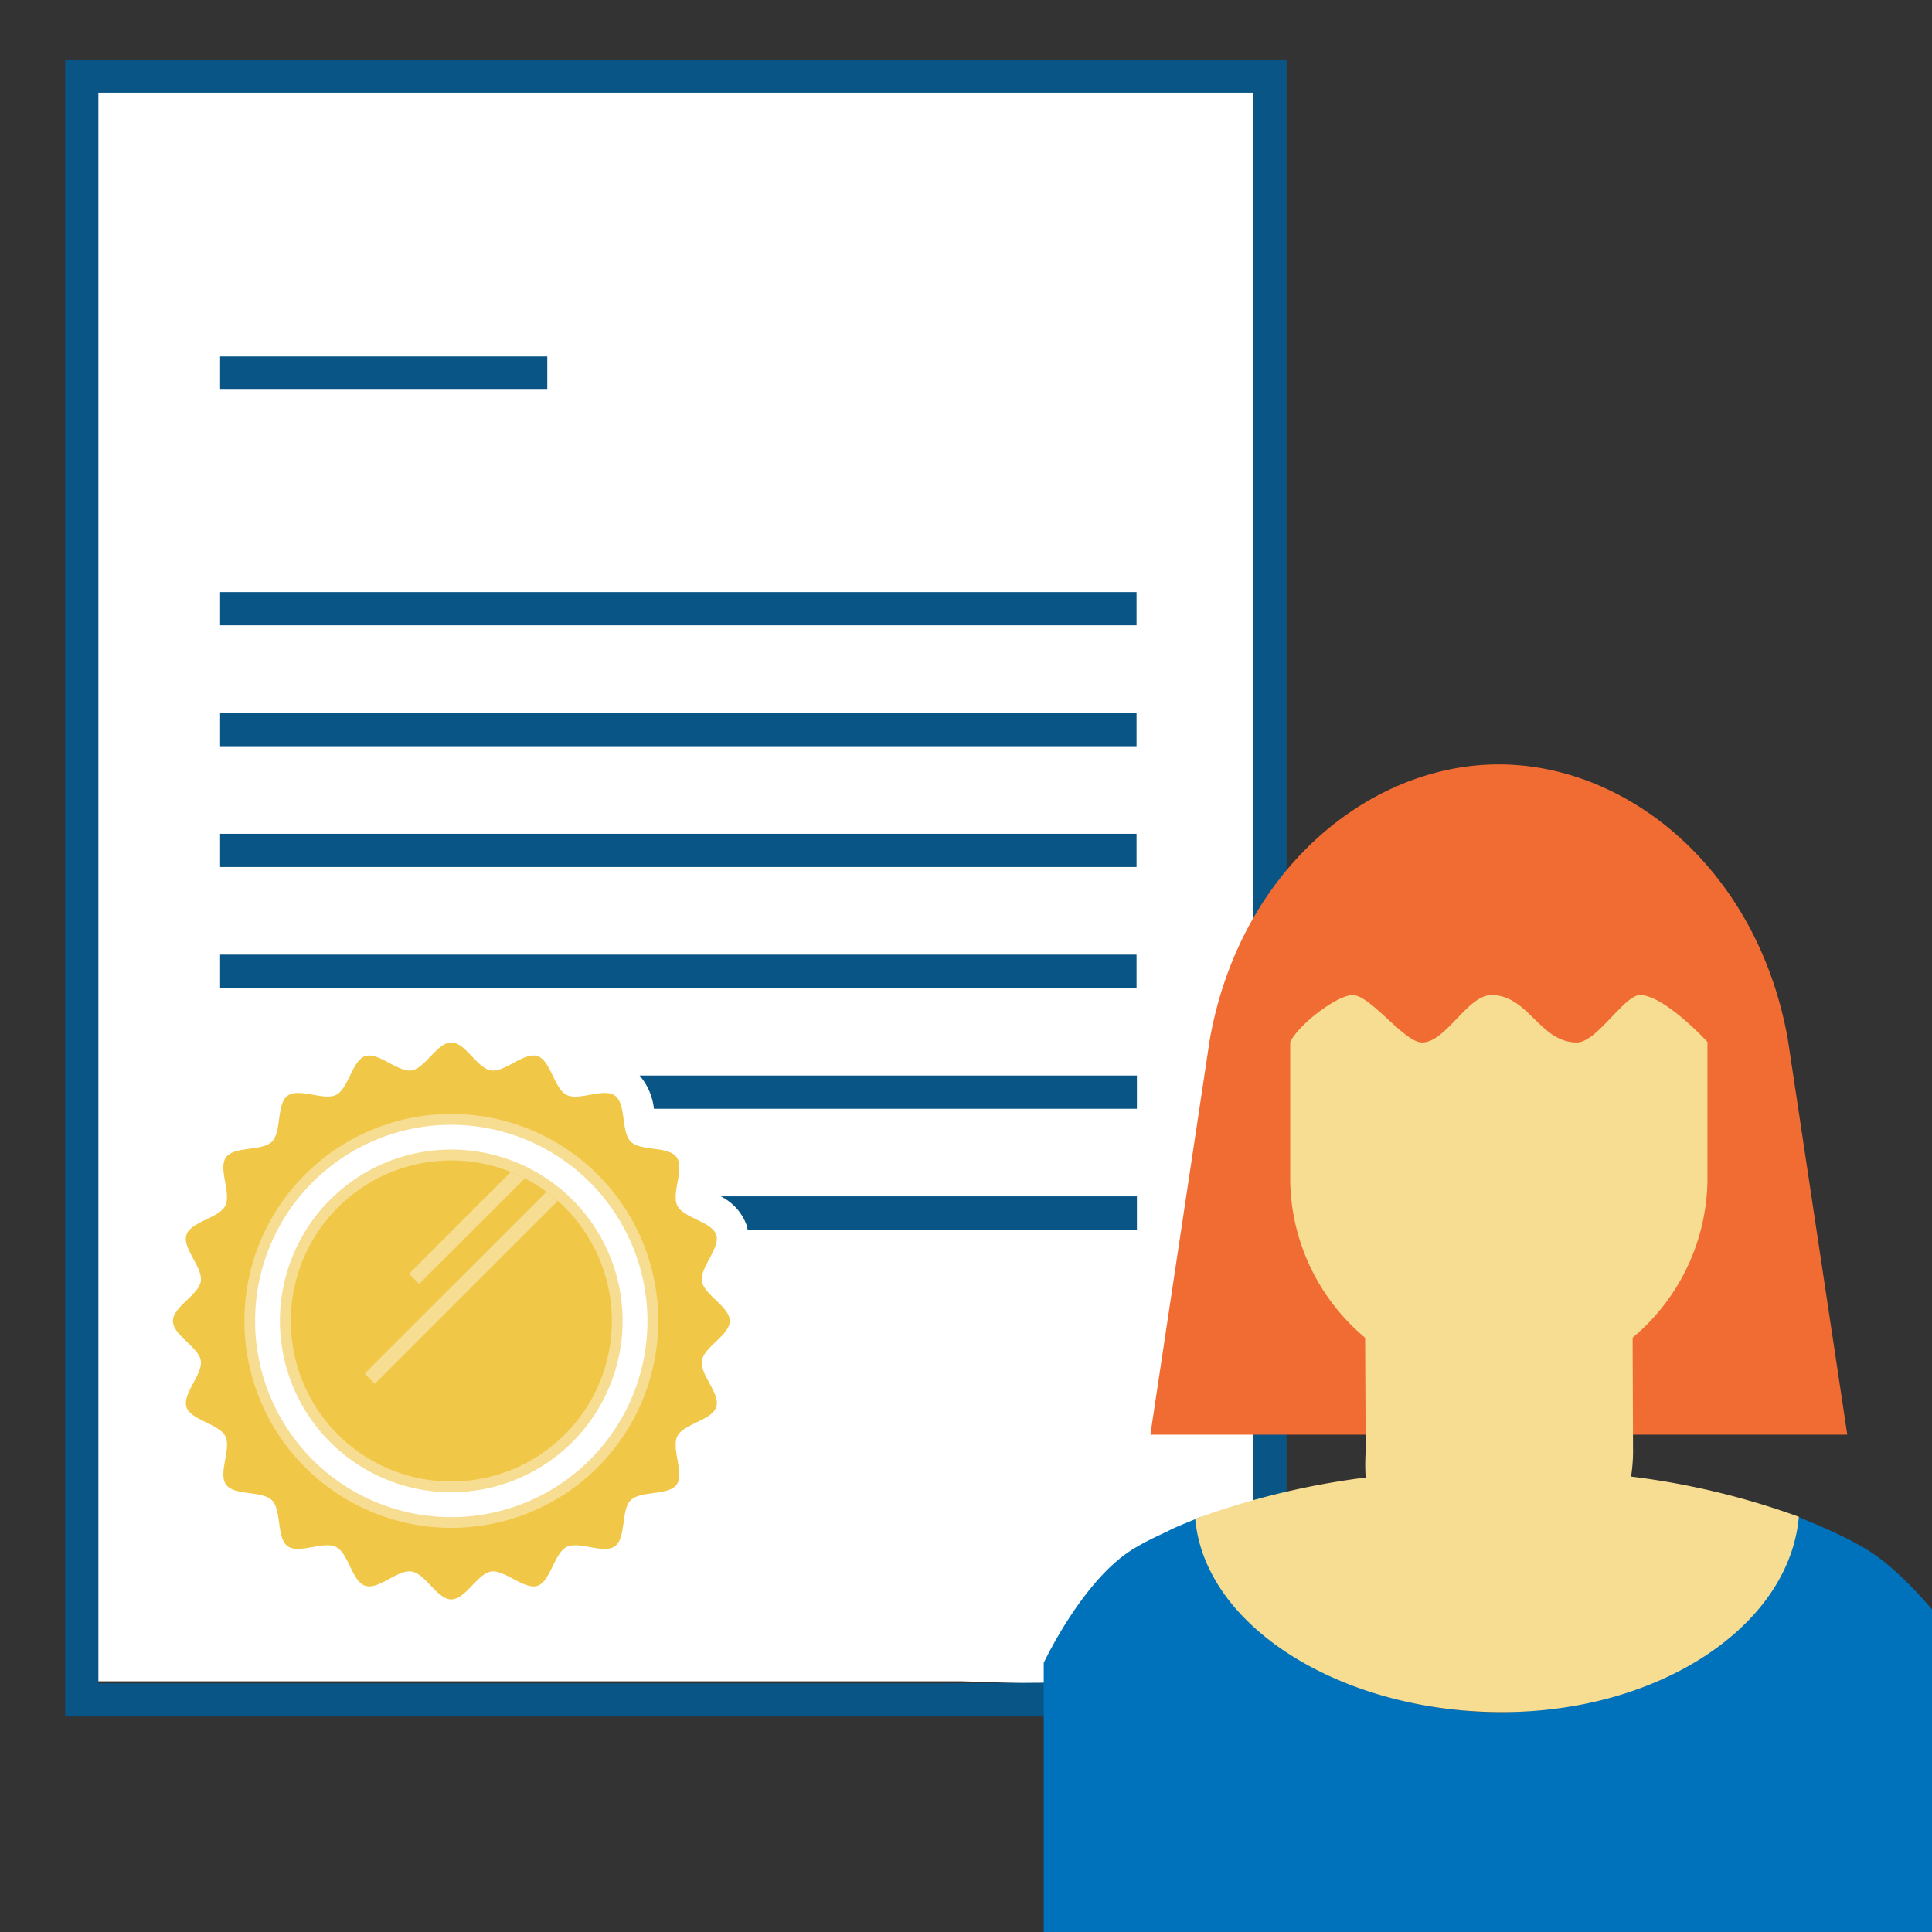 <svg height="260" viewBox="0 0 260 260" width="260" xmlns="http://www.w3.org/2000/svg"><rect x="0" y="0" width="260" height="260" fill="#333333" stroke="none"/><path d="m171.12 12.19h-158.17v214.07h116.38l41.79 1.31-.33-41.28z" fill="#fff"/><g fill="#095586"><path d="m173.14 8h-164.37v223h164.37zm-4.47 4.47v171.87l-.17 41.92-42 .28h-113.26v-214.07z"/><path d="m29.62 47.97h44.03v4.47h-44.03z"/><path d="m29.62 79.68h123.33v4.47h-123.33z"/><path d="m29.62 95.95h123.33v4.47h-123.33z"/><path d="m29.62 112.21h123.33v4.47h-123.33z"/><path d="m29.62 128.47h123.33v4.47h-123.33z"/></g><path d="m60.74 207.07a29.3 29.3 0 1 1 29.26-29.3 29.34 29.34 0 0 1 -29.26 29.3zm0-55.7a26.4 26.4 0 1 0 26.39 26.4 26.43 26.43 0 0 0 -26.39-26.4z" fill="#f7dd91"/><path d="m98.21 177.77c0-1.91-3.46-3.52-3.75-5.35s2.5-4.47 1.93-6.24-4.38-2.25-5.23-3.91 1-5-.1-6.53-4.86-.79-6.18-2.11-.59-5.07-2.11-6.18-4.85.75-6.53-.11-2.12-4.64-3.92-5.22-4.36 2.22-6.24 1.93-3.43-3.76-5.34-3.76-3.52 3.47-5.34 3.76-4.48-2.5-6.24-1.93-2.26 4.38-3.92 5.22-5-1-6.53.11-.79 4.85-2.11 6.18-5.08.59-6.18 2.11.75 4.85-.11 6.53-4.64 2.12-5.22 3.92 2.22 4.36 1.93 6.23-3.75 3.44-3.75 5.35 3.46 3.51 3.75 5.34-2.5 4.47-1.93 6.24 4.38 2.26 5.23 3.92-1 5 .1 6.52 4.86.79 6.18 2.11.59 5.08 2.11 6.18 4.85-.75 6.53.11 2.12 4.64 3.92 5.22 4.36-2.22 6.24-1.92 3.43 3.75 5.34 3.75 3.52-3.47 5.34-3.75 4.48 2.5 6.24 1.92 2.26-4.37 3.92-5.22 5 1 6.52-.11.79-4.85 2.11-6.18 5.08-.59 6.18-2.1-.74-4.86.11-6.53 4.64-2.12 5.23-3.92-2.23-4.37-1.93-6.24 3.75-3.44 3.75-5.34zm-37.47 27.84a27.85 27.85 0 1 1 27.85-27.84 27.84 27.84 0 0 1 -27.85 27.84z" fill="#f1c747"/><path d="m60.74 200.82a23.06 23.06 0 1 1 23.05-23 23.08 23.08 0 0 1 -23.05 23zm0-43.2a20.15 20.15 0 1 0 20.14 20.15 20.17 20.17 0 0 0 -20.14-20.15z" fill="#f7dd91"/><path d="m82.34 177.77a21.6 21.6 0 1 1 -21.6-21.6 21.61 21.61 0 0 1 21.6 21.6z" fill="#f1c747"/><path d="m56.41 172.79 14.23-14.22-1.88-.86-13.72 13.71z" fill="#f7dd91"/><path d="m75.05 161.62-1.5-1.24-24.48 24.47 1.38 1.37z" fill="#f7dd91"/><path d="m97 161a7 7 0 0 1 3.47 3.87 4.34 4.34 0 0 1 .14.6h52.39v-4.47z" fill="#095586"/><path d="m86.07 144.74a8.17 8.17 0 0 1 1.93 4.47h65v-4.47z" fill="#095586"/><path d="m184.05 193.07v-8.56a28 28 0 0 0 35.29 0v8.56h29.26q-4-26.59-8-53.2c-4.08-22.88-21.53-37-38.9-37s-34.81 14.13-38.89 37q-4 26.61-8 53.2z" fill="#f06c33"/><path d="m264.92 223s-7.17-10.73-14.09-14.71c-.56-.32-1.14-.63-1.72-.95l-1.1-.56c-.84-.41-1.71-.82-2.58-1.2l-.94-.41-.53-.21-2-.85-.41 2.13-.07.26c-.06.26-.13.51-.2.77l-.13.47c-.11.44-.24.86-.39 1.29s-.22.56-.33.83l-.13.28c-.18.45-.37.9-.58 1.33s-.37.69-.59 1.08-.49.87-.76 1.27-.47.71-.73 1.05-.6.82-.92 1.22-.56.66-.86 1-.7.77-1.07 1.15-.64.63-1 .94-.8.72-1.22 1.06-.72.6-1.09.89-.89.67-1.35 1-.8.56-1.21.82-1 .61-1.48.9-.86.51-1.3.74-1.07.55-1.62.81l-.17.09-1.21.57c-.56.25-1.13.48-1.74.71l-.23.09c-.4.17-.8.32-1.21.47-.61.22-1.23.41-1.87.62l-.34.11c-.39.12-.77.24-1.15.34-.56.16-1.13.3-1.69.44l-.82.18c-.33.09-.66.17-1 .24-.59.13-1.21.23-1.81.32l-.93.17-.91.14c-.7.1-1.42.16-2.13.22l-.95.1-.68.07c-1.32.08-2.62.13-3.87.13s-2.56 0-3.86-.13l-.71-.07-.57-.07c-.84-.07-1.68-.13-2.49-.25q-.45-.06-.87-.15l-.91-.14c-.62-.11-1.26-.21-1.88-.34q-.5-.1-1-.24l-.64-.15c-.64-.14-1.26-.3-1.88-.47-.37-.1-.73-.22-1.09-.33l-.53-.17c-.58-.18-1.16-.37-1.74-.58-.4-.14-.82-.3-1.2-.46l-.34-.13-1.64-.67c-.45-.2-.89-.42-1.38-.66s-1.09-.52-1.62-.81-.86-.49-1.29-.74-1-.59-1.48-.9-.81-.54-1.21-.82-.91-.64-1.34-1-.75-.58-1.11-.89-.82-.71-1.21-1.06-.67-.62-1-.95-.71-.75-1.06-1.15-.58-.65-.86-1-.63-.81-1-1.32a10.6 10.6 0 0 1 -.65-.95c-.27-.41-.52-.84-.77-1.27l-.1-.19c-.17-.3-.34-.59-.48-.89s-.4-.88-.6-1.34l-.11-.27c-.12-.28-.24-.55-.33-.83-.16-.43-.27-.87-.42-1.41l-.1-.33c-.08-.26-.14-.52-.2-.8l-.08-.25-.44-2.11-2 .83c-.76.31-1.53.63-2.26 1l-.18.1c-.73.33-1.43.68-2.12 1l-.93.48c-.42.22-.82.45-1.28.72-7 4-12.39 15.53-12.39 15.53v55.81h124.46z" fill="#0072bc"/><path d="m219.5 198.71a22.13 22.13 0 0 0 .27-3.38l-.06-15.92a27.84 27.84 0 0 1 -17.5 6.58 30.68 30.68 0 0 1 -18.5-6.58l.08 15.91a25.75 25.75 0 0 0 0 3.52 104 104 0 0 0 -22.94 5.57c1.32 14.67 19.94 26 41.23 26s38.72-11.62 40-26.29a102.32 102.32 0 0 0 -22.58-5.41z" fill="#f7dd91"/><path d="m173.63 140.22v18.78a28.08 28.08 0 0 0 56.15 0v-18.78c-1.85-2-6.42-6.33-9.07-6.31-2.14 0-5.82 6.38-8.5 6.38-5 0-6.5-6.38-11.5-6.38-3.23 0-6.12 6.38-9.34 6.38-2.39 0-6.94-6.38-9.33-6.38-2.04 0-7.17 3.83-8.41 6.31z" fill="#f7dd91"/></svg>